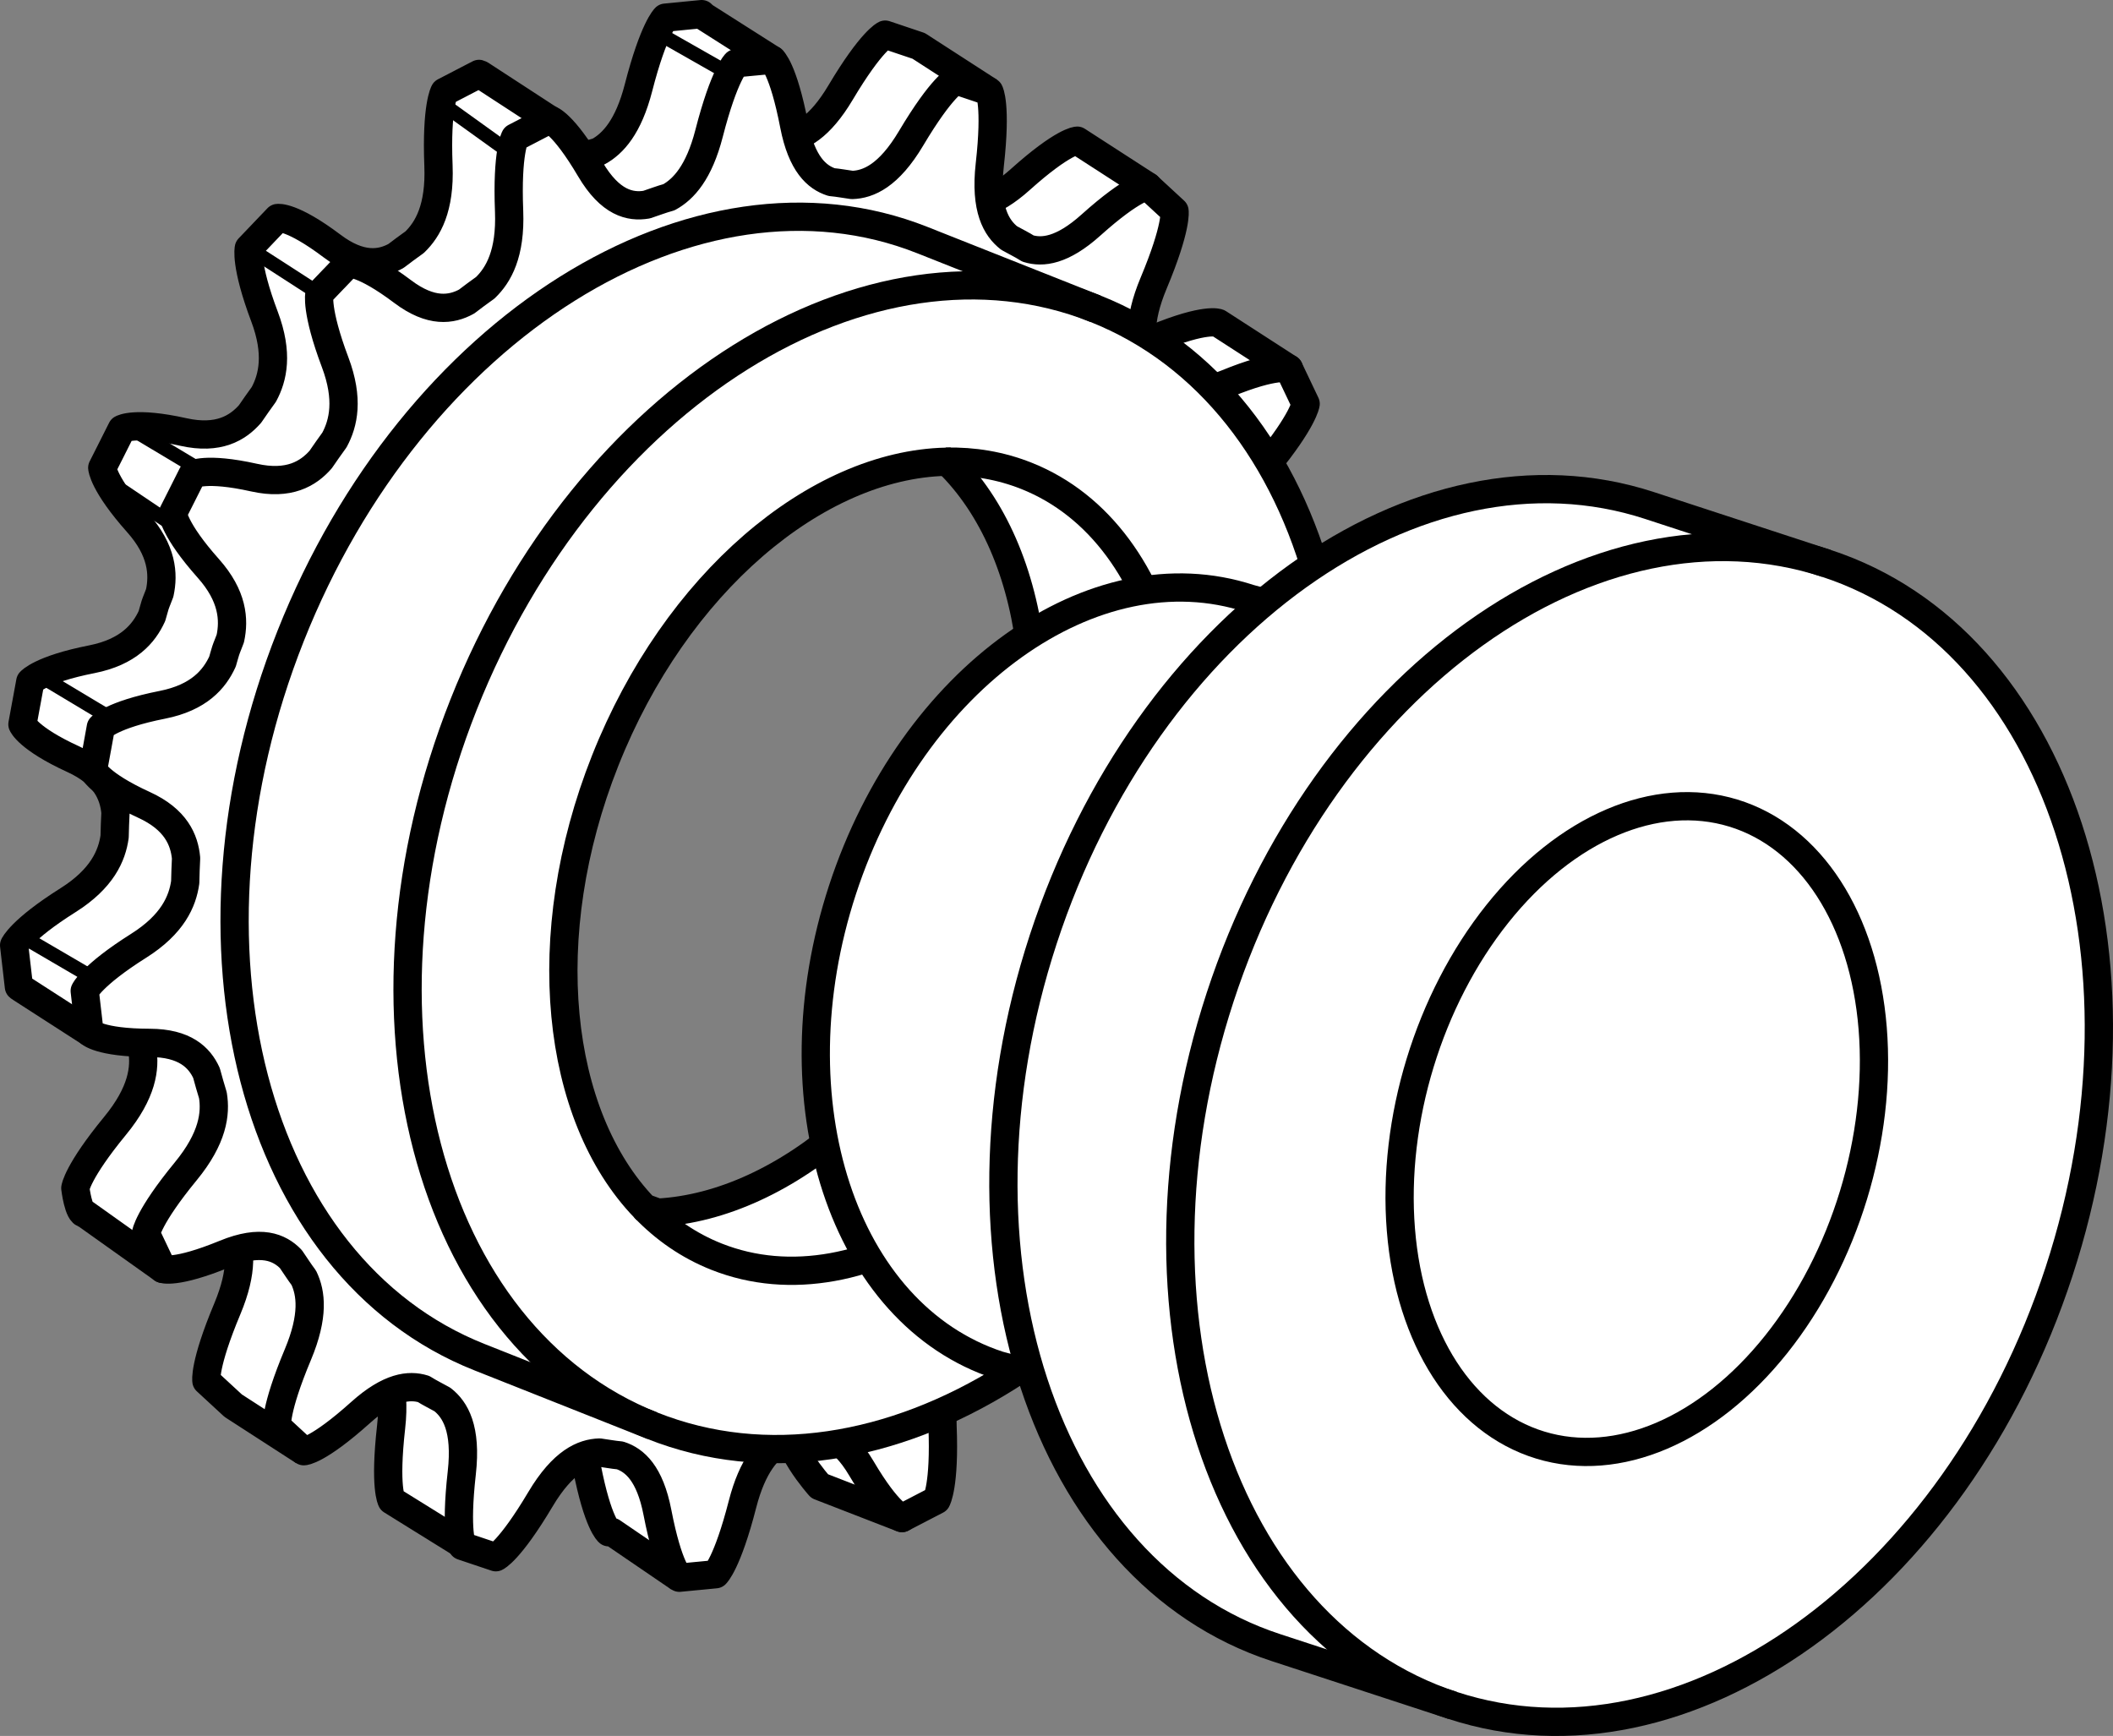 <?xml version="1.0" encoding="iso-8859-1"?>
<!-- Generator: Adobe Illustrator 28.0.0, SVG Export Plug-In . SVG Version: 6.00 Build 0)  -->
<svg version="1.1" id="Layer_5" xmlns="http://www.w3.org/2000/svg" xmlns:xlink="http://www.w3.org/1999/xlink" x="0px" y="0px"
	 width="59.8px" height="49.13px" viewBox="0 0 59.8 49.13" enable-background="new 0 0 59.8 49.13" xml:space="preserve">
<rect x="0" y="0" width="59.8" height="49.13" fill="#808080" stroke="none"/>
<path fill="#FFFFFF" stroke="#000000" stroke-width="0.8" stroke-linejoin="round" stroke-miterlimit="10" d="M20.76,40.483
	l-5.156-0.561c0.397,0.149,0.799,0.539,1.003,1.594c0.311,1.609,0.62,1.849,0.62,1.849l0.093-0.009l1.905,1.3
	 M16.334,38.144l-5.814,0.175c0.363,0.285,0.689,0.822,0.548,2.076c-0.192,1.708,0.015,2.069,0.015,2.069
	l2.083,1.294 M10.51,34.772l-3.912,0.102c0.208,0.43,0.292,1.077-0.165,2.169c-0.671,1.601-0.591,2.04-0.591,2.04
	l0.366,0.338l0.026,0.024l0.366,0.338l1.998,1.291 M3.923,29.358c0.034,0.117,0.069,0.233,0.104,0.349
	c0.085,0.517,0.004,1.213-0.769,2.154c-1.069,1.301-1.126,1.765-1.126,1.765s0.088,0.738,0.276,0.724l2.197,1.563
	l5.567-6.731l-2.797-1.172 M13.096,11.574l3.836-2.277l-1.377-5.914l-1.884-1.227
	c-0.076-0.055-0.114-0.064-0.114-0.064l-0.473,0.245l-0.034,0.018l-0.473,0.245c0,0-0.235,0.404-0.168,2.087
	c0.047,1.202-0.299,1.805-0.674,2.167c-0.177,0.129-0.354,0.253-0.528,0.39c-0.427,0.236-1.006,0.324-1.809-0.281
	C8.251,6.099,7.858,6.17,7.858,6.17L7.464,6.582L7.436,6.612l-0.394,0.412c0,0-0.113,0.458,0.445,1.939
	c0.393,1.045,0.237,1.723-0.02,2.199c-0.132,0.182-0.262,0.366-0.39,0.554c-0.35,0.398-0.895,0.732-1.885,0.511
	c-1.38-0.308-1.746-0.084-1.746-0.084l-0.266,0.529l-0.019,0.038l-0.267,0.529c0,0,0.023,0.456,1.004,1.558
	c0.694,0.779,0.737,1.452,0.622,1.984c-0.041,0.116-0.092,0.226-0.131,0.343C4.355,17.229,4.333,17.332,4.3,17.435
	c-0.228,0.498-0.667,1.018-1.702,1.223C1.151,18.943,0.857,19.293,0.857,19.293l-0.107,0.583L0.742,19.917
	l-0.107,0.583c0,0,0.156,0.4,1.442,0.988c0.901,0.412,1.144,0.991,1.191,1.51
	c-0.012,0.227-0.019,0.453-0.024,0.679c-0.076,0.541-0.353,1.19-1.318,1.799C0.587,26.32,0.4,26.753,0.4,26.753
	l0.065,0.566l0.005,0.04l0.065,0.566c0,0,0.017,0.018,0.065,0.046l1.933,1.245l8.026-6.268l-3.527-2.471
	 M15.854,8.225l1.652,2.814l4.35-9.348l-1.957-1.244C19.873,0.412,19.858,0.4,19.858,0.4l-0.496,0.048L19.327,0.452
	l-0.496,0.048c0,0-0.329,0.302-0.761,1.983c-0.285,1.108-0.722,1.582-1.135,1.809
	c-0.213,0.058-0.422,0.14-0.633,0.209 M27.998,2.59l-1.998-1.291l-0.458-0.154l-0.033-0.011l-0.458-0.154
	c0,0-0.383,0.163-1.262,1.64c-0.591,0.993-1.13,1.27-1.571,1.316l1.237,3.908l2.391-2.3 M26.89,7.125
	l-1.454,1.522l3.131,2.446l3.917-5.821l-1.998-1.291c0,0-0.391,0.005-1.61,1.099
	c-0.399,0.358-0.738,0.555-1.028,0.647 M26.417,12.24l5.183,1.965l4.877-3.773l-1.998-1.291
	c0,0-0.352-0.154-1.765,0.426c-1.015,0.417-1.54,0.185-1.863-0.148c-0.122-0.176-0.236-0.359-0.365-0.529
	C30.331,8.57,30.244,8.129,30.4,7.473 M22.378,40.268c-0.281,0.565,0.819,1.793,0.819,1.793l2.329,0.903
	l1.385-5.762l5.529-7.269l2.056-7.894l4.053-4.909l-1.998-1.291c0,0-0.27-0.295-1.706-0.299"/>
<line fill="#FFFFFF" stroke="#000000" stroke-width="0.4" x1="7.043" y1="7.024" x2="9.041" y2="8.314"/>
<line fill="#FFFFFF" stroke="#000000" stroke-width="0.4" x1="3.667" y1="12.104" x2="5.79" y2="13.374"/>
<line fill="#FFFFFF" stroke="#000000" stroke-width="0.4" x1="2.816" y1="13.455" x2="5.226" y2="15.078"/>
<line fill="#FFFFFF" stroke="#000000" stroke-width="0.4" x1="1.112" y1="19.114" x2="3.097" y2="20.304"/>
<line fill="#FFFFFF" stroke="#000000" stroke-width="0.4" x1="0.687" y1="26.537" x2="2.708" y2="27.718"/>
<line fill="#FFFFFF" stroke="#000000" stroke-width="0.4" x1="12.595" y1="2.994" x2="14.417" y2="4.304"/>
<line fill="#FFFFFF" stroke="#000000" stroke-width="0.4" x1="18.584" y1="0.916" x2="20.55" y2="2.034"/>
<path fill="#FFFFFF" stroke="#000000" stroke-width="0.8" stroke-linejoin="round" stroke-miterlimit="10" d="M36.842,16.831
	c-0.994-0.003-1.405-0.413-1.605-0.854c-0.055-0.213-0.119-0.42-0.181-0.629c-0.085-0.517-0.004-1.213,0.769-2.154
	c1.069-1.302,1.126-1.765,1.126-1.765l-0.229-0.481l-0.016-0.034l-0.229-0.481c0,0-0.352-0.154-1.765,0.426
	c-1.015,0.417-1.54,0.185-1.863-0.148c-0.122-0.176-0.236-0.359-0.365-0.529c-0.208-0.43-0.292-1.077,0.165-2.169
	c0.671-1.601,0.591-2.04,0.591-2.04l-0.366-0.338l-0.026-0.024l-0.366-0.338c0,0-0.391,0.005-1.61,1.099
	c-0.81,0.727-1.372,0.789-1.78,0.662c-0.171-0.109-0.355-0.197-0.532-0.297c-0.363-0.285-0.689-0.822-0.548-2.076
	c0.192-1.708-0.015-2.07-0.015-2.07l-0.458-0.154l-0.033-0.011l-0.458-0.154c0,0-0.383,0.163-1.262,1.64
	c-0.636,1.069-1.212,1.308-1.67,1.323c-0.194-0.026-0.387-0.064-0.581-0.081c-0.415-0.133-0.846-0.508-1.06-1.613
	c-0.311-1.609-0.62-1.849-0.62-1.849L21.36,1.739l-0.035,0.003l-0.496,0.048c0,0-0.329,0.302-0.761,1.983
	c-0.285,1.108-0.722,1.582-1.135,1.809c-0.213,0.058-0.422,0.14-0.633,0.209c-0.463,0.079-1.029-0.044-1.595-1.004
	c-0.776-1.316-1.149-1.405-1.149-1.405l-0.473,0.245l-0.034,0.018l-0.473,0.245c0,0-0.235,0.404-0.168,2.087
	c0.047,1.202-0.299,1.805-0.674,2.167c-0.177,0.129-0.354,0.253-0.528,0.39C12.778,8.77,12.2,8.858,11.397,8.253
	c-1.147-0.864-1.541-0.792-1.541-0.792L9.463,7.873L9.434,7.902l-0.394,0.412c0,0-0.113,0.458,0.445,1.939
	c0.393,1.045,0.237,1.723-0.02,2.199c-0.132,0.182-0.262,0.366-0.39,0.554c-0.35,0.398-0.895,0.732-1.885,0.511
	c-1.38-0.308-1.746-0.084-1.746-0.084l-0.266,0.529l-0.019,0.038l-0.267,0.529c0,0,0.023,0.456,1.004,1.558
	c0.694,0.779,0.737,1.452,0.622,1.984c-0.041,0.117-0.092,0.226-0.131,0.344
	c-0.035,0.103-0.057,0.206-0.09,0.309c-0.228,0.498-0.667,1.018-1.702,1.223
	c-1.447,0.286-1.741,0.635-1.741,0.635L2.748,21.166l-0.008,0.042l-0.107,0.583c0,0,0.156,0.4,1.442,0.988
	c0.901,0.412,1.144,0.991,1.191,1.51c-0.012,0.227-0.019,0.453-0.024,0.679c-0.076,0.541-0.353,1.19-1.318,1.799
	c-1.339,0.845-1.526,1.277-1.526,1.277l0.065,0.566l0.005,0.04l0.065,0.566c0,0,0.27,0.295,1.706,0.299
	c0.994,0.003,1.404,0.413,1.605,0.853c0.055,0.213,0.119,0.42,0.181,0.629c0.085,0.517,0.004,1.213-0.769,2.154
	c-1.069,1.302-1.126,1.765-1.126,1.765l0.229,0.481l0.016,0.034l0.229,0.481c0,0,0.351,0.154,1.765-0.426
	c1.015-0.417,1.54-0.185,1.863,0.148c0.122,0.176,0.236,0.359,0.365,0.529c0.208,0.43,0.292,1.077-0.165,2.169
	c-0.671,1.601-0.591,2.04-0.591,2.04l0.366,0.338l0.026,0.024l0.366,0.338c0,0,0.391-0.005,1.61-1.099
	c0.81-0.727,1.372-0.789,1.78-0.662c0.171,0.109,0.355,0.197,0.532,0.297c0.363,0.285,0.689,0.822,0.548,2.076
	c-0.192,1.708,0.015,2.069,0.015,2.069l0.458,0.154l0.033,0.011l0.458,0.154c0,0,0.383-0.163,1.262-1.64
	c0.636-1.069,1.212-1.308,1.67-1.323c0.194,0.026,0.387,0.064,0.581,0.081c0.415,0.133,0.846,0.508,1.06,1.613
	c0.311,1.609,0.62,1.849,0.62,1.849l0.496-0.048l0.035-0.003l0.496-0.048c0,0,0.329-0.302,0.761-1.983
	c0.285-1.108,0.723-1.582,1.135-1.809c0.213-0.058,0.421-0.14,0.633-0.208c0.463-0.079,1.03,0.044,1.596,1.004
	c0.776,1.316,1.149,1.405,1.149,1.405l0.473-0.245l0.034-0.018l0.473-0.245c0,0,0.235-0.404,0.168-2.087
	c-0.047-1.202,0.299-1.805,0.674-2.167c0.177-0.129,0.355-0.254,0.528-0.39c0.427-0.236,1.005-0.324,1.809,0.281
	c1.147,0.864,1.541,0.792,1.541,0.792l0.394-0.412l0.028-0.029l0.394-0.412c0,0,0.113-0.458-0.445-1.939
	c-0.393-1.045-0.237-1.723,0.019-2.199c0.132-0.182,0.262-0.367,0.39-0.554c0.35-0.398,0.895-0.732,1.885-0.511
	c1.38,0.308,1.746,0.084,1.746,0.084l0.266-0.529l0.019-0.038l0.267-0.529c-0-0-0.023-0.456-1.004-1.558
	c-0.694-0.779-0.737-1.452-0.622-1.985c0.041-0.116,0.092-0.226,0.131-0.343c0.035-0.103,0.057-0.206,0.09-0.309
	c0.228-0.498,0.667-1.018,1.702-1.222c1.447-0.286,1.741-0.635,1.741-0.635l0.107-0.583l0.008-0.042l0.107-0.583
	c0,0-0.156-0.4-1.442-0.988c-0.901-0.412-1.144-0.991-1.19-1.511c0.012-0.227,0.019-0.453,0.024-0.679
	c0.076-0.541,0.353-1.191,1.318-1.799c1.339-0.844,1.526-1.277,1.526-1.277l-0.065-0.566l-0.005-0.04l-0.065-0.566
	C38.548,17.13,38.278,16.835,36.842,16.831z M31.151,28.944c-3.88,5.83-10.969,7.932-15.833,4.694
	c-4.865-3.237-5.663-10.588-1.784-16.418c3.88-5.83,10.969-7.932,15.833-4.694
	C34.232,15.763,35.031,23.114,31.151,28.944z"/>
<g>
	<path fill="#FFFFFF" stroke="#000000" stroke-width="0.8" stroke-miterlimit="10" d="M31,8.737l-4.896-1.942
		C19.693,4.253,11.688,9.268,8.226,17.998s-1.071,17.868,5.341,20.411l4.896,1.942
		C24.875,42.893,32.88,37.878,36.342,29.148S37.413,11.28,31,8.737z M18.618,34.32l-0.382-0.139
		c-2.512-2.615-3.075-7.694-1.109-12.653c1.997-5.035,5.977-8.372,9.645-8.46l0.162,0.119
		c2.535,2.607,3.109,7.705,1.135,12.681C26.108,30.814,22.232,34.122,18.618,34.32z"/>
	<path fill="none" stroke="#000000" stroke-width="0.8" stroke-miterlimit="10" d="M31,8.737
		c-6.412-2.543-14.417,2.472-17.879,11.202s-1.071,17.868,5.341,20.411"/>
	<path fill="none" stroke="#000000" stroke-width="0.8" stroke-miterlimit="10" d="M18.236,34.181
		c0.58,0.604,1.263,1.076,2.043,1.385c4.161,1.65,9.497-1.96,11.917-8.062s1.009-12.388-3.152-14.039
		c-0.729-0.289-1.493-0.417-2.272-0.398"/>
</g>
<g>
	<g>
		<path fill="#FFFFFF" stroke="#000000" stroke-width="0.8" stroke-miterlimit="10" d="M43.007,19.042l-7.644-2.103
			c-4.401-1.44-9.559,2.25-11.519,8.242s0.018,12.017,4.419,13.457l7.644,2.103
			c4.401,1.44,9.559-2.25,11.519-8.242S47.408,20.482,43.007,19.042z"/>
	</g>
	<g>
		<path fill="#FFFFFF" stroke="#000000" stroke-width="0.8" stroke-miterlimit="10" d="M51.69,15.945l-5.006-1.638
			c-6.556-2.145-14.238,3.351-17.159,12.277s0.026,17.9,6.582,20.045l5.006,1.638
			c6.556,2.145,14.238-3.351,17.159-12.277S58.246,18.09,51.69,15.945z"/>
		<path fill="none" stroke="#000000" stroke-width="0.8" stroke-miterlimit="10" d="M51.69,15.945
			c-6.556-2.145-14.238,3.351-17.159,12.277s0.026,17.9,6.582,20.045"/>
	</g>
	
		<ellipse transform="matrix(0.292 -0.956 0.956 0.292 2.238 66.936)" fill="none" stroke="#000000" stroke-width="0.8" stroke-miterlimit="10" cx="46.352" cy="31.956" rx="9.355" ry="6.414"/>
</g>
</svg>
